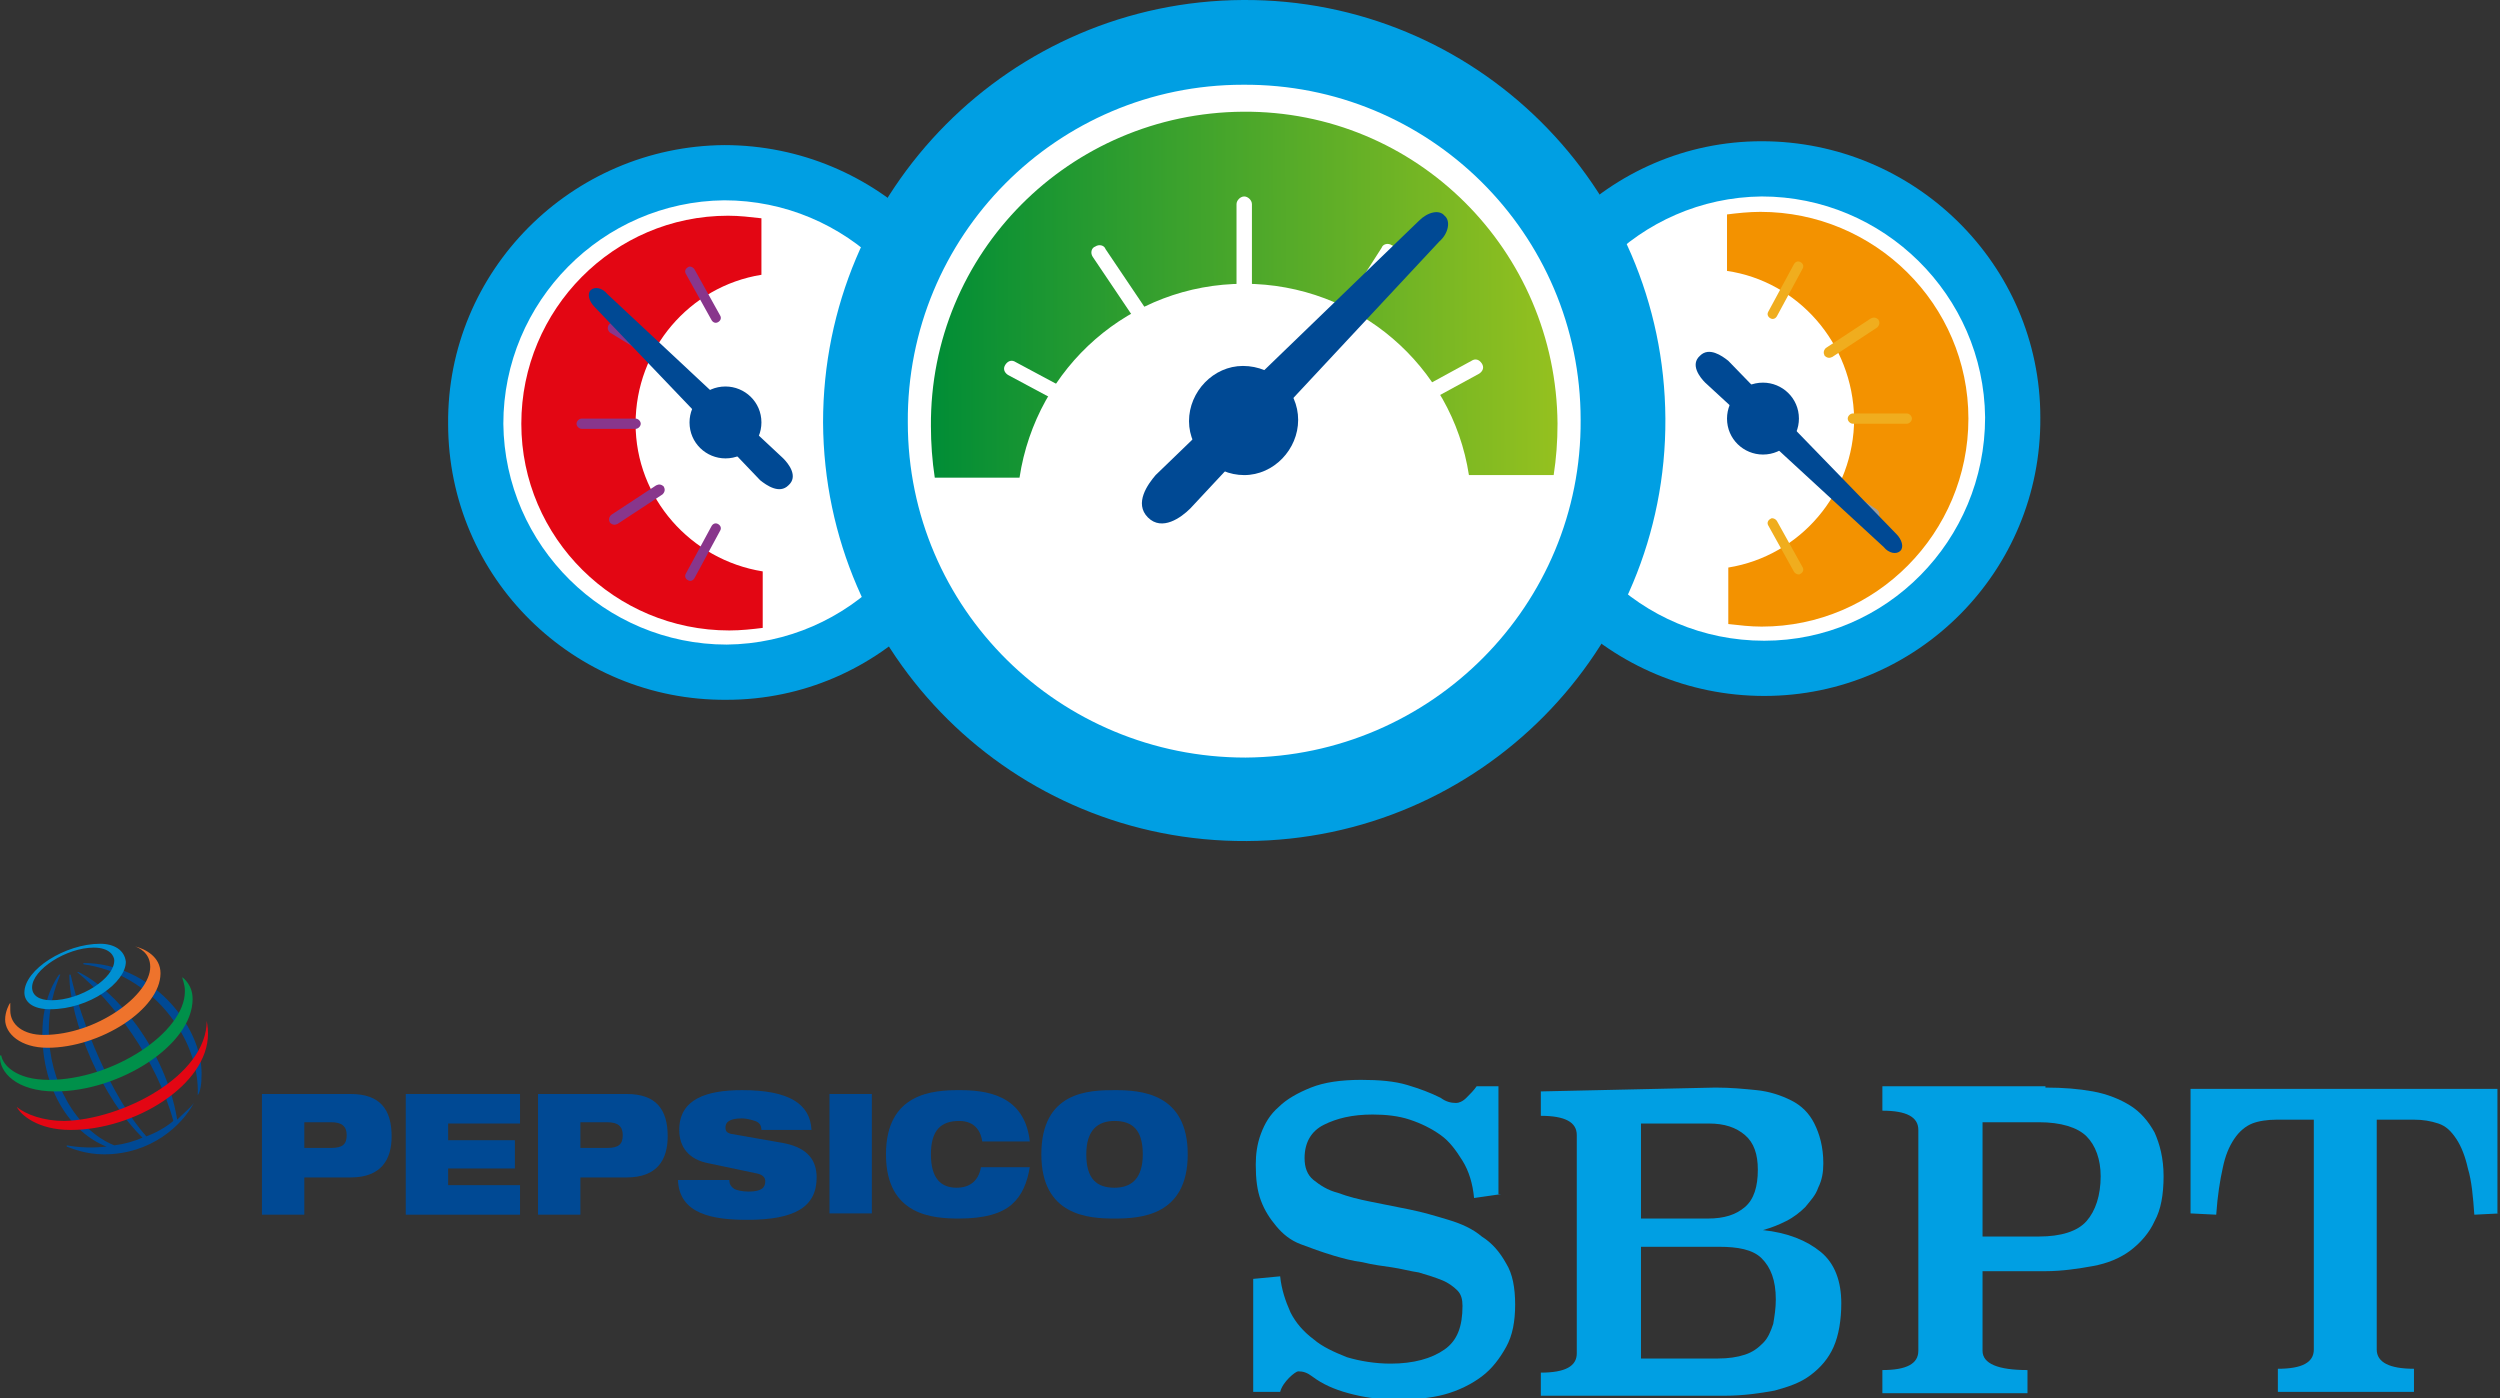<?xml version="1.0" encoding="utf-8"?>
<!-- Generator: Adobe Illustrator 25.0.1, SVG Export Plug-In . SVG Version: 6.00 Build 0)  -->
<svg version="1.1" id="Layer_1" xmlns="http://www.w3.org/2000/svg" xmlns:xlink="http://www.w3.org/1999/xlink" x="0px" y="0px"
	 viewBox="0 0 194.7 108.9" style="enable-background:new 0 0 194.7 108.9;" xml:space="preserve">
<rect x="0" y="0" width="194.7" height="108.9" fill="#333333" stroke="none"/>
<style type="text/css">
	.st0{fill:#004994;}
	.st1{fill:#0090D2;}
	.st2{fill:#EE732C;}
	.st3{fill:#00904A;}
	.st4{fill:#E30613;}
	.st5{fill:#009FE3;}
	.st6{fill:#FFFFFF;}
	.st7{fill:#88368C;}
	.st8{fill:#F39200;}
	.st9{fill:#F0AD1E;}
	.st10{fill:#9D9D9C;}
	.st11{fill:url(#SVGID_1_);}
</style>
<g>
	<g>
		<path class="st0" d="M15.4,85.3c0.2-4.5-3.7-9.5-8.9-10.2l0-0.1c5.2,0,9.2,4.8,9.2,8.6C15.7,84.5,15.6,85,15.4,85.3L15.4,85.3z
			 M15.1,85.9c-0.3,0.4-0.8,0.8-1.3,1.3C12.9,81.7,8.9,77,6.1,75.7l-0.1,0c2.8,2.3,6.2,6.8,7.5,11.6c-0.6,0.5-1.3,0.9-2.1,1.2
			c-2.7-3-5.1-8.9-5.9-12.6l-0.1,0c0,3.6,2.6,9.7,5.7,12.7c-0.7,0.3-1.4,0.5-2.2,0.6c-3-1.2-5.1-5-5.1-8.9c0-2.5,0.8-4.1,0.9-4.4
			l-0.1,0c-0.2,0.3-1.3,1.8-1.3,4.6c0,4.4,2.2,7.7,5,8.8c-1,0.1-2,0.1-3.1-0.1l0,0.1c0.3,0.1,1.4,0.6,2.9,0.6
			C11.8,89.9,14.2,87.6,15.1,85.9L15.1,85.9z"/>
		<path class="st1" d="M7.8,73.5c-2.7,0-5.9,2-5.9,3.8c0,0.7,0.6,1.3,2,1.3c3.1,0,5.9-2.1,5.9-3.7C9.7,74,8.9,73.5,7.8,73.5
			 M8.9,74.8c0,1.4-2.6,3.1-4.9,3.1c-1,0-1.5-0.4-1.5-1c0-1.4,2.7-3.1,4.8-3.1C8.6,73.8,8.9,74.5,8.9,74.8"/>
		<path class="st2" d="M0.8,78.1c-0.1,0.1-0.4,0.7-0.4,1.3c0,1.1,1.2,2.2,3.3,2.2c4.1,0,8.8-3,8.8-5.8c0-1.3-1.2-1.9-2-2.1l0,0
			c0.3,0.1,1.2,0.5,1.2,1.6c0,2.2-4.2,5.3-8.3,5.3c-1.6,0-2.6-0.8-2.6-1.9C0.8,78.4,0.8,78.2,0.8,78.1L0.8,78.1z"/>
		<path class="st3" d="M14.2,76.1c0.1,0.1,0.8,0.6,0.8,1.7C15,81.4,9.3,85,4.3,85c-3,0-4.4-1.5-4.3-2.8h0.1c0.1,0.7,1.1,1.9,3.7,1.9
			c5,0,10.6-3.7,10.6-6.9C14.4,76.6,14.2,76.3,14.2,76.1L14.2,76.1z"/>
		<path class="st4" d="M16.1,79.5c0,0.1,0.1,0.4,0.1,1c0,4-5.7,7.5-10.7,7.5c-2.6,0-3.9-1.2-4.2-1.8l0,0c0.7,0.6,2.1,1.1,3.7,1.1
			C9.5,87.2,16.1,83.8,16.1,79.5L16.1,79.5z"/>
		<path class="st0" d="M23.7,87.4h2.1c0.8,0,1.2,0.3,1.2,1c0,0.7-0.3,1-1.2,1h-2.1V87.4z M20.4,94.6h3.3v-2.9h3.6
			c2.4,0,3.2-1.4,3.2-3.2c0-2.1-0.9-3.3-3.2-3.3h-6.9V94.6z"/>
		<polygon class="st0" points="31.6,85.2 40.5,85.2 40.5,87.5 34.9,87.5 34.9,88.8 40.1,88.8 40.1,91 34.9,91 34.9,92.3 40.5,92.3 
			40.5,94.6 31.6,94.6 		"/>
		<path class="st0" d="M45.2,87.4h2.1c0.8,0,1.2,0.3,1.2,1c0,0.7-0.3,1-1.2,1h-2.1V87.4z M41.9,94.6h3.3v-2.9h3.6
			c2.4,0,3.2-1.4,3.2-3.2c0-2.1-0.9-3.3-3.2-3.3h-6.9V94.6z"/>
		<path class="st0" d="M55.2,90.6c-1.6-0.3-2.3-1.3-2.3-2.6c0-2.4,2.1-3.1,4.9-3.1c3.7,0,5.3,1.1,5.4,3.1h-3.9
			c0-0.4-0.2-0.6-0.5-0.7c-0.3-0.1-0.7-0.2-1-0.2c-1,0-1.3,0.3-1.3,0.7c0,0.3,0.1,0.4,0.4,0.5l4,0.7c1.7,0.3,2.7,1.1,2.7,2.7
			c0,2.3-1.7,3.3-5.4,3.3c-2.6,0-5.3-0.4-5.4-3.1h4c0,0.3,0.1,0.5,0.4,0.7c0.2,0.1,0.6,0.2,1.1,0.2c1,0,1.3-0.3,1.3-0.8
			c0-0.3-0.2-0.5-0.6-0.6L55.2,90.6z"/>
		<rect x="64.6" y="85.2" class="st0" width="3.3" height="9.3"/>
		<path class="st0" d="M80.2,90.9c-0.2,1.2-0.6,2.2-1.4,2.9c-0.8,0.7-2.1,1.1-4.1,1.1c-2,0-5.7-0.2-5.7-5c0-4.8,3.7-5,5.7-5
			c2,0,5.1,0.3,5.5,4h-3.7c-0.1-0.7-0.5-1.6-1.8-1.6c-1.4,0-2.2,0.7-2.2,2.6c0,1.9,0.8,2.6,2,2.6c1,0,1.7-0.5,1.9-1.6H80.2z"/>
		<path class="st0" d="M84.6,89.9c0-1.9,0.9-2.6,2.2-2.6c1.4,0,2.2,0.7,2.2,2.6c0,1.9-0.9,2.6-2.2,2.6
			C85.4,92.5,84.6,91.8,84.6,89.9 M81.1,89.9c0,4.8,3.7,5,5.7,5c2,0,5.7-0.2,5.7-5c0-4.8-3.7-5-5.7-5C84.8,84.9,81.1,85,81.1,89.9"
			/>
	</g>
	<g>
		<path class="st5" d="M116.9,93l-2.1,0.3c-0.1-1.1-0.4-2.1-0.9-2.9s-1-1.5-1.7-2c-0.7-0.5-1.5-0.9-2.4-1.2
			c-0.9-0.3-1.9-0.4-2.9-0.4c-1.6,0-2.8,0.3-3.8,0.8c-1,0.5-1.5,1.4-1.5,2.6c0,0.7,0.2,1.3,0.7,1.7c0.5,0.4,1.1,0.8,1.9,1
			c0.8,0.3,1.6,0.5,2.6,0.7c1,0.2,2,0.4,3,0.6s2,0.5,3,0.8c1,0.3,1.9,0.7,2.6,1.3c0.8,0.5,1.4,1.2,1.9,2.1c0.5,0.8,0.7,1.9,0.7,3.2
			c0,1.3-0.2,2.4-0.7,3.3s-1.1,1.7-1.9,2.3c-0.8,0.6-1.8,1.1-2.9,1.4c-1.1,0.3-2.4,0.4-3.8,0.4c-1.4,0-2.6-0.2-3.7-0.5
			s-2-0.7-2.8-1.3c-0.4-0.3-0.7-0.4-1.1-0.4c-0.1,0-0.4,0.2-0.7,0.5c-0.3,0.3-0.6,0.7-0.7,1.1h-2.1v-8.8l2.1-0.2
			c0.1,1,0.4,1.9,0.8,2.8c0.4,0.8,1,1.5,1.8,2.1c0.7,0.6,1.6,1,2.6,1.4c1,0.3,2.2,0.5,3.4,0.5c1.8,0,3.2-0.4,4.2-1.1
			c1-0.7,1.4-1.8,1.4-3.4c0-0.5-0.1-0.9-0.4-1.2s-0.7-0.6-1.2-0.8s-1.1-0.4-1.8-0.6c-0.7-0.1-1.4-0.3-2.1-0.4s-1.5-0.2-2.3-0.4
			c-0.8-0.1-1.5-0.3-2.2-0.5c-1-0.3-1.8-0.6-2.6-0.9s-1.4-0.8-1.9-1.4c-0.5-0.6-0.9-1.2-1.2-2c-0.3-0.8-0.4-1.7-0.4-2.8
			c0-0.8,0.1-1.6,0.4-2.4s0.7-1.5,1.4-2.1c0.6-0.6,1.5-1.1,2.5-1.5c1-0.4,2.3-0.6,3.9-0.6c1.4,0,2.6,0.1,3.6,0.4
			c1,0.3,1.8,0.6,2.6,1c0.4,0.3,0.8,0.4,1.2,0.4c0.2,0,0.5-0.1,0.8-0.4c0.3-0.3,0.6-0.6,0.8-0.9h1.7V93z"/>
		<path class="st5" d="M133.6,84.7c1.2,0,2.2,0.1,3.2,0.2c1,0.1,1.9,0.4,2.7,0.8c0.8,0.4,1.4,1,1.8,1.8s0.7,1.8,0.7,3.1
			c0,0.7-0.1,1.3-0.4,1.9c-0.2,0.6-0.6,1-1,1.5c-0.4,0.4-0.9,0.8-1.5,1.1c-0.6,0.3-1.1,0.5-1.8,0.7c1.9,0.2,3.4,0.8,4.5,1.7
			c1.1,0.9,1.6,2.3,1.6,4c0,1.3-0.2,2.5-0.6,3.4c-0.4,0.9-1,1.6-1.8,2.2c-0.8,0.6-1.7,0.9-2.8,1.2c-1.1,0.2-2.4,0.4-3.9,0.4h-14.3
			v-1.8c1.9,0,2.8-0.5,2.8-1.5v-17c0-1-0.9-1.5-2.8-1.5v-1.9L133.6,84.7z M127.8,87.5v7.4h5.2c1.3,0,2.2-0.3,2.9-0.9s1-1.6,1-2.9
			c0-1.2-0.3-2.1-1-2.7c-0.7-0.6-1.6-0.9-2.8-0.9H127.8z M127.8,97v8.8h6c0.8,0,1.5-0.1,2.1-0.3c0.6-0.2,1-0.5,1.4-0.9
			s0.6-0.9,0.8-1.5c0.1-0.6,0.2-1.2,0.2-1.9c0-1.5-0.4-2.5-1.1-3.2s-1.9-0.9-3.3-0.9H127.8z"/>
		<path class="st5" d="M159.3,84.7c1.4,0,2.6,0.1,3.7,0.3s2.1,0.6,2.9,1.1c0.8,0.5,1.4,1.2,1.9,2.1c0.4,0.9,0.7,2,0.7,3.4
			c0,1.4-0.2,2.6-0.7,3.5c-0.4,0.9-1.1,1.7-1.9,2.3s-1.8,1-2.9,1.2s-2.4,0.4-3.7,0.4h-4.9v6.2c0,1,1.2,1.5,3.5,1.5v1.8h-11.3v-1.8
			c1.9,0,2.8-0.5,2.8-1.5V88c0-1-0.9-1.5-2.8-1.5v-1.9H159.3z M154.4,87.4v8.9h4.4c1.7,0,3-0.4,3.7-1.2c0.7-0.8,1.1-2,1.1-3.5
			c0-1.3-0.4-2.4-1.1-3.1c-0.7-0.7-2-1.1-3.7-1.1H154.4z"/>
		<path class="st5" d="M194.7,94.5l-2,0.1c-0.1-1.4-0.2-2.6-0.5-3.6c-0.2-0.9-0.5-1.7-0.9-2.3c-0.4-0.6-0.8-1-1.4-1.2
			s-1.2-0.3-1.9-0.3h-2.9v17.9c0,1,1,1.5,2.9,1.5v1.8h-10.6v-1.8c1.9,0,2.8-0.5,2.8-1.5V87.2h-2.9c-0.7,0-1.4,0.1-1.9,0.3
			c-0.5,0.2-1,0.6-1.4,1.2c-0.4,0.6-0.7,1.3-0.9,2.3c-0.2,0.9-0.4,2.1-0.5,3.6l-2-0.1v-9.7h23.9V94.5z"/>
	</g>
	<path class="st5" d="M56.4,11.3c11.9,0,21.7,9.6,21.7,21.5c0,11.9-9.6,21.7-21.5,21.7C44.7,54.6,34.9,45,34.9,33
		C34.8,21.1,44.5,11.4,56.4,11.3z"/>
	<path class="st6" d="M56.4,15.6c9.5,0,17.3,7.7,17.4,17.2c0,9.5-7.7,17.3-17.2,17.4c-9.5,0-17.3-7.7-17.4-17.2
		C39.2,23.5,46.9,15.7,56.4,15.6z"/>
	<g>
		<path class="st4" d="M49.5,33c0-5.8,4.2-10.7,9.8-11.6l0-4.4c-0.9-0.1-1.7-0.2-2.6-0.2c-8.9,0-16.1,7.3-16.1,16.2
			c0,8.9,7.3,16.1,16.2,16.1c0.9,0,1.8-0.1,2.6-0.2l0-4.4C53.8,43.6,49.5,38.8,49.5,33z"/>
	</g>
	<g>
		<path class="st7" d="M49.5,32.6c0.2,0,0.4,0.2,0.4,0.4l0,0c0,0.2-0.2,0.4-0.4,0.4l-4.2,0c-0.2,0-0.4-0.2-0.4-0.4l0,0
			c0-0.2,0.2-0.4,0.4-0.4L49.5,32.6z"/>
		<path class="st7" d="M51.1,37.8c0.2-0.1,0.4-0.1,0.6,0.1l0,0c0.1,0.2,0.1,0.4-0.1,0.6l-3.5,2.3c-0.2,0.1-0.4,0.1-0.6-0.1l0,0
			c-0.1-0.2-0.1-0.4,0.1-0.6L51.1,37.8z"/>
		<path class="st7" d="M55.4,41c0.1-0.2,0.3-0.3,0.5-0.2l0,0c0.2,0.1,0.3,0.3,0.2,0.5l-2,3.7c-0.1,0.2-0.3,0.3-0.5,0.2l0,0
			c-0.2-0.1-0.3-0.3-0.2-0.5L55.4,41z"/>
		<path class="st7" d="M51.1,28.1c0.2,0.1,0.4,0.1,0.6-0.1l0,0c0.1-0.2,0.1-0.4-0.1-0.6L48,25.2c-0.2-0.1-0.4-0.1-0.6,0.1l0,0
			c-0.1,0.2-0.1,0.4,0.1,0.6L51.1,28.1z"/>
		<path class="st7" d="M55.4,24.9c0.1,0.2,0.3,0.3,0.5,0.2l0,0c0.2-0.1,0.3-0.3,0.2-0.5l-2-3.6c-0.1-0.2-0.4-0.3-0.5-0.2l0,0
			c-0.2,0.1-0.3,0.3-0.2,0.5L55.4,24.9z"/>
	</g>
	<g>
		<path class="st0" d="M61,35.7c0.4,0.4,1.2,1.4,0.4,2.1c-0.7,0.7-1.7,0-2.2-0.4L46.3,23.9c-0.4-0.4-0.6-1-0.3-1.3l0,0
			c0.3-0.3,0.9-0.2,1.3,0.3L61,35.7z"/>
		<path class="st0" d="M56.5,30.1c1.5,0,2.8,1.2,2.8,2.8c0,1.5-1.2,2.8-2.8,2.8c-1.5,0-2.8-1.2-2.8-2.8
			C53.7,31.4,54.9,30.1,56.5,30.1z"/>
	</g>
	<path class="st5" d="M137.4,54.2c-11.9,0-21.7-9.6-21.7-21.5c0-11.9,9.6-21.7,21.5-21.7c11.9,0,21.7,9.6,21.7,21.5
		C159,44.5,149.3,54.2,137.4,54.2z"/>
	<path class="st6" d="M137.4,49.9c-9.6,0-17.3-7.7-17.4-17.2c0-9.5,7.7-17.3,17.2-17.4c9.5,0,17.3,7.7,17.4,17.2
		C154.6,42.1,146.9,49.9,137.4,49.9z"/>
	<g>
		<path class="st8" d="M144.4,32.6c0,5.8-4.2,10.7-9.8,11.6l0,4.4c0.9,0.1,1.7,0.2,2.6,0.2c8.9,0,16.1-7.3,16.1-16.2
			c0-8.9-7.3-16.1-16.2-16.1c-0.9,0-1.8,0.1-2.6,0.2l0,4.4C140,21.9,144.3,26.7,144.4,32.6z"/>
	</g>
	<g>
		<path class="st9" d="M144.3,33c-0.2,0-0.4-0.2-0.4-0.4l0,0c0-0.2,0.2-0.4,0.4-0.4l4.2,0c0.2,0,0.4,0.2,0.4,0.4l0,0
			c0,0.2-0.2,0.4-0.4,0.4L144.3,33z"/>
		<path class="st9" d="M142.7,27.8c-0.2,0.1-0.4,0.1-0.6-0.1l0,0c-0.1-0.2-0.1-0.4,0.1-0.6l3.5-2.3c0.2-0.1,0.4-0.1,0.6,0.1l0,0
			c0.1,0.2,0.1,0.4-0.1,0.6L142.7,27.8z"/>
		<path class="st9" d="M138.4,24.6c-0.1,0.2-0.3,0.3-0.5,0.2l0,0c-0.2-0.1-0.3-0.3-0.2-0.5l2-3.7c0.1-0.2,0.3-0.3,0.5-0.2l0,0
			c0.2,0.1,0.3,0.3,0.2,0.5L138.4,24.6z"/>
		<path class="st10" d="M142.7,37.4c-0.2-0.1-0.4-0.1-0.6,0.1l0,0c-0.1,0.2-0.1,0.4,0.1,0.6l3.5,2.3c0.2,0.1,0.4,0.1,0.6-0.1l0,0
			c0.1-0.2,0.1-0.4-0.1-0.6L142.7,37.4z"/>
		<path class="st9" d="M138.4,40.6c-0.1-0.2-0.4-0.3-0.5-0.2l0,0c-0.2,0.1-0.3,0.3-0.2,0.5l2,3.6c0.1,0.2,0.4,0.3,0.5,0.2l0,0
			c0.2-0.1,0.3-0.3,0.2-0.5L138.4,40.6z"/>
	</g>
	<g>
		<path class="st0" d="M132.8,29.8c-0.4-0.4-1.2-1.4-0.4-2.1c0.7-0.7,1.7,0,2.2,0.4l13.1,13.5c0.4,0.4,0.6,1,0.3,1.3l0,0
			c-0.3,0.3-0.9,0.2-1.3-0.3L132.8,29.8z"/>
		<path class="st0" d="M137.3,35.4c-1.5,0-2.8-1.2-2.8-2.8c0-1.5,1.2-2.8,2.8-2.8c1.5,0,2.8,1.2,2.8,2.8
			C140.1,34.1,138.9,35.4,137.3,35.4z"/>
	</g>
	<path class="st5" d="M129.7,32.6c0.1,18.1-14.5,32.8-32.6,32.9C78.9,65.6,64.2,51,64.1,32.9C64.1,14.8,78.7,0.1,96.8,0
		C114.9-0.1,129.6,14.5,129.7,32.6z"/>
	<path class="st6" d="M123.1,32.7C123.2,47.1,111.5,58.9,97,59C82.5,59,70.7,47.4,70.7,32.9C70.6,18.4,82.3,6.6,96.8,6.6
		C111.3,6.5,123.1,18.2,123.1,32.7z"/>
	<g>
		
			<linearGradient id="SVGID_1_" gradientUnits="userSpaceOnUse" x1="72.653" y1="22.63" x2="121.528" y2="22.63" gradientTransform="matrix(1 -4.020988e-03 4.020988e-03 1 -0.32 0.578)">
			<stop  offset="0" style="stop-color:#008D36"/>
			<stop  offset="1" style="stop-color:#95C11F"/>
		</linearGradient>
		<path class="st11" d="M96.9,22.1c8.8,0,16.2,6.4,17.5,14.9l6.6,0c0.2-1.3,0.3-2.6,0.3-4c-0.1-13.5-11-24.4-24.5-24.3
			c-13.5,0.1-24.4,11-24.3,24.5c0,1.3,0.1,2.7,0.3,4l6.6,0C80.7,28.6,88,22.1,96.9,22.1z"/>
	</g>
	<g>
		<path class="st6" d="M97.5,22.2c0,0.3-0.3,0.6-0.6,0.6l0,0c-0.3,0-0.6-0.3-0.6-0.6l0-6.3c0-0.3,0.3-0.6,0.6-0.6l0,0
			c0.3,0,0.6,0.3,0.6,0.6L97.5,22.2z"/>
		<path class="st6" d="M89.6,24.6c0.2,0.3,0.1,0.7-0.2,0.8l0,0c-0.3,0.2-0.7,0.1-0.8-0.2L85.1,20c-0.2-0.3-0.1-0.7,0.2-0.8l0,0
			c0.3-0.2,0.7-0.1,0.8,0.2L89.6,24.6z"/>
		<path class="st6" d="M84.7,31.2c0.3,0.2,0.4,0.5,0.2,0.8l0,0c-0.2,0.3-0.5,0.4-0.8,0.2l-5.6-3c-0.3-0.2-0.4-0.5-0.2-0.8l0,0
			c0.2-0.3,0.5-0.4,0.8-0.2L84.7,31.2z"/>
		<path class="st6" d="M104.2,24.6c-0.2,0.3-0.1,0.7,0.2,0.8l0,0c0.3,0.2,0.7,0.1,0.8-0.2l3.4-5.3c0.2-0.3,0.1-0.7-0.2-0.8l0,0
			c-0.3-0.2-0.7-0.1-0.8,0.2L104.2,24.6z"/>
		<path class="st6" d="M109.1,31.1c-0.3,0.2-0.4,0.5-0.2,0.8l0,0c0.2,0.3,0.5,0.4,0.8,0.2l5.5-3c0.3-0.2,0.4-0.5,0.2-0.8l0,0
			c-0.2-0.3-0.5-0.4-0.8-0.2L109.1,31.1z"/>
	</g>
	<g>
		<path class="st0" d="M92.7,39.6c-0.7,0.7-2.2,1.8-3.3,0.7c-1.1-1.1,0-2.6,0.6-3.3l20.5-19.8c0.7-0.7,1.6-0.9,2-0.4l0,0
			c0.5,0.4,0.3,1.4-0.4,2L92.7,39.6z"/>
		<path class="st0" d="M101.1,32.7c0,2.3-1.9,4.3-4.2,4.3c-2.3,0-4.3-1.9-4.3-4.2c0-2.3,1.9-4.3,4.2-4.3
			C99.2,28.5,101.1,30.4,101.1,32.7z"/>
	</g>
</g>
</svg>
